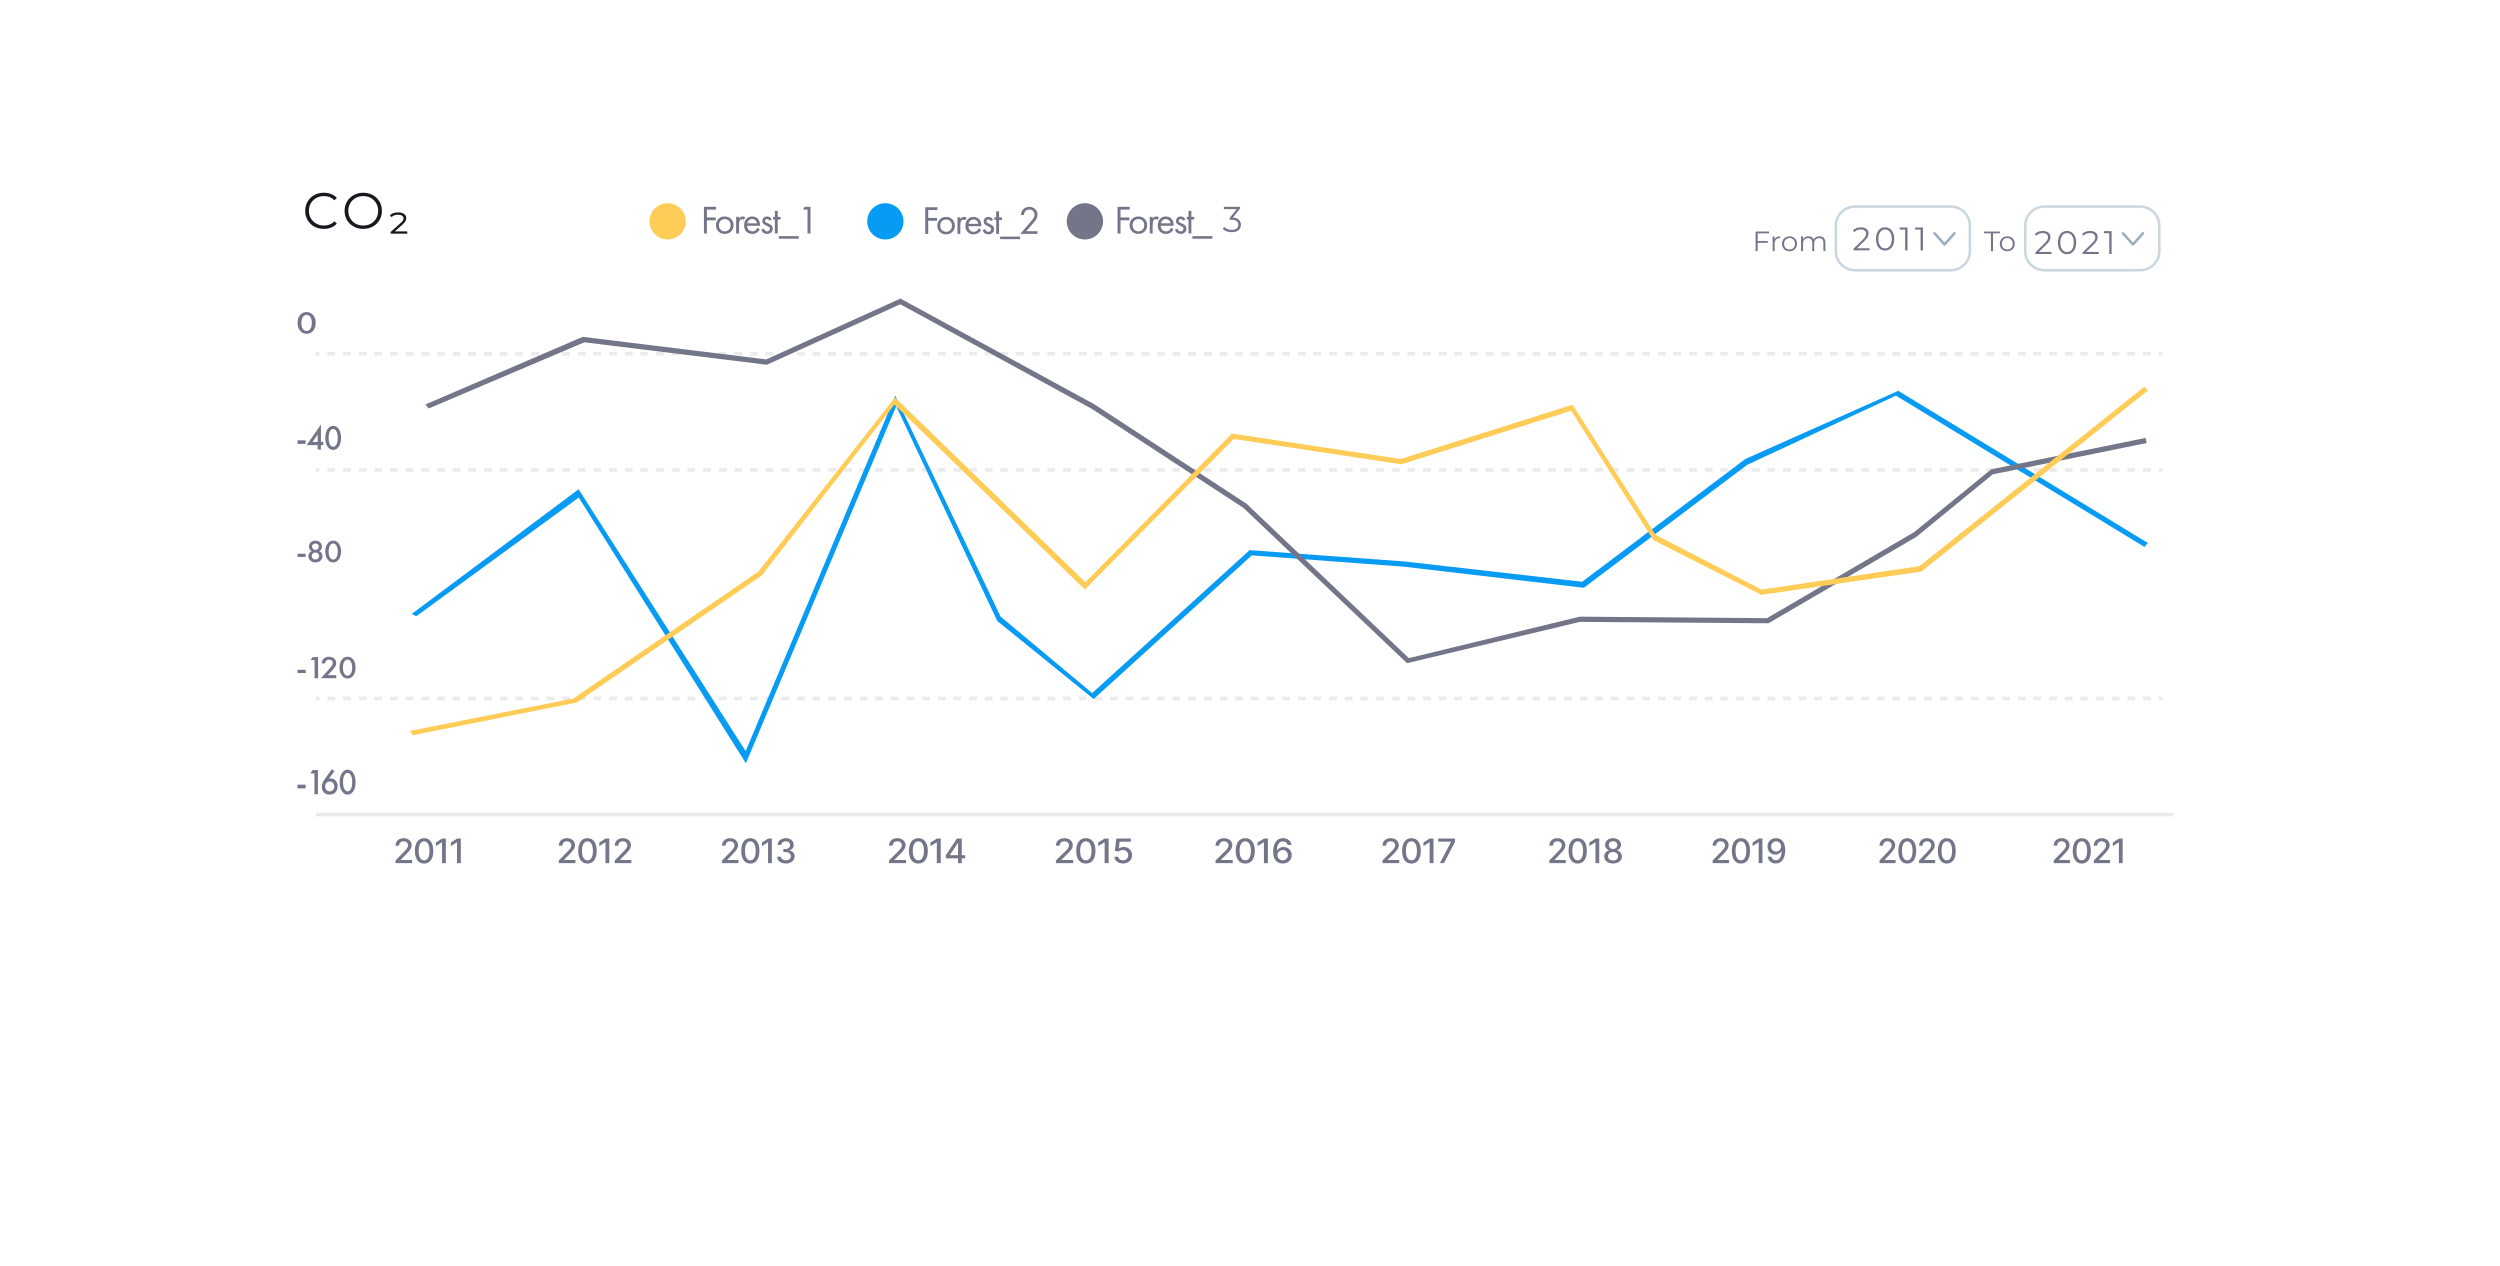 <?xml version="1.0" encoding="UTF-8"?> <svg xmlns="http://www.w3.org/2000/svg" width="689" height="349" viewBox="0 0 689 349" fill="none"> <g filter="url(#filter0_d)"> <path d="M50 27.197C50 23.222 53.224 20 57.2 20H631.799C635.776 20 639 23.222 639 27.197V261.803C639 265.778 635.776 269 631.799 269H57.2C53.224 269 50 265.778 50 261.803V27.197Z" fill="white"></path> </g> <path d="M258.344 57.121V57.891H255.814V60.058H258.256V60.828H255.814V64.458H255V57.121H258.344Z" fill="#737588"></path> <path d="M262.471 63.908C262.016 64.363 261.44 64.59 260.744 64.59C260.047 64.59 259.468 64.363 259.006 63.908C258.551 63.453 258.324 62.881 258.324 62.192C258.324 61.495 258.551 60.92 259.006 60.465C259.468 60.01 260.047 59.783 260.744 59.783C261.44 59.783 262.016 60.01 262.471 60.465C262.933 60.92 263.164 61.495 263.164 62.192C263.164 62.881 262.933 63.453 262.471 63.908ZM261.877 60.938C261.569 60.637 261.191 60.487 260.744 60.487C260.296 60.487 259.915 60.641 259.6 60.949C259.292 61.25 259.138 61.664 259.138 62.192C259.138 62.72 259.295 63.134 259.611 63.435C259.926 63.736 260.304 63.886 260.744 63.886C261.184 63.886 261.561 63.736 261.877 63.435C262.192 63.134 262.35 62.72 262.35 62.192C262.35 61.657 262.192 61.239 261.877 60.938Z" fill="#737588"></path> <path d="M263.878 64.458V59.893H264.67V60.388C264.927 59.985 265.272 59.783 265.704 59.783C265.924 59.783 266.159 59.845 266.408 59.97L266.034 60.685C265.888 60.582 265.734 60.531 265.572 60.531C265.294 60.531 265.081 60.626 264.934 60.817C264.758 61.052 264.67 61.462 264.67 62.049V64.458H263.878Z" fill="#737588"></path> <path d="M269.753 62.929L270.412 63.292C270.258 63.585 270.072 63.831 269.852 64.029C269.434 64.403 268.927 64.59 268.333 64.59C267.717 64.59 267.186 64.392 266.738 63.996C266.298 63.593 266.078 62.995 266.078 62.203C266.078 61.506 266.276 60.931 266.672 60.476C267.076 60.014 267.615 59.783 268.29 59.783C269.052 59.783 269.628 60.062 270.016 60.619C270.324 61.059 270.468 61.631 270.446 62.335H266.892C266.9 62.797 267.043 63.171 267.321 63.457C267.6 63.743 267.941 63.886 268.344 63.886C268.704 63.886 269.016 63.776 269.28 63.556C269.485 63.38 269.643 63.171 269.753 62.929ZM266.948 61.675H269.632C269.566 61.316 269.408 61.03 269.158 60.817C268.916 60.597 268.627 60.487 268.29 60.487C267.96 60.487 267.666 60.601 267.41 60.828C267.16 61.048 267.006 61.33 266.948 61.675Z" fill="#737588"></path> <path d="M273.69 60.608L273.041 60.949C272.917 60.641 272.704 60.487 272.403 60.487C272.249 60.487 272.117 60.531 272.007 60.619C271.905 60.707 271.853 60.835 271.853 61.004C271.853 61.158 271.901 61.275 271.996 61.356C272.099 61.429 272.297 61.528 272.59 61.653C273.17 61.895 273.551 62.13 273.734 62.357C273.896 62.555 273.976 62.801 273.976 63.094C273.976 63.556 273.826 63.923 273.525 64.194C273.232 64.458 272.858 64.59 272.403 64.59C272.315 64.59 272.22 64.579 272.117 64.557C272.015 64.542 271.872 64.506 271.688 64.447C271.512 64.381 271.344 64.26 271.182 64.084C271.021 63.908 270.896 63.688 270.808 63.424L271.49 63.138C271.674 63.637 271.982 63.886 272.414 63.886C272.656 63.886 272.84 63.813 272.964 63.666C273.096 63.519 273.162 63.351 273.162 63.16C273.162 63.057 273.144 62.969 273.107 62.896C273.078 62.815 273.023 62.746 272.942 62.687C272.869 62.628 272.796 62.581 272.722 62.544C272.656 62.507 272.557 62.46 272.425 62.401C271.839 62.144 271.468 61.921 271.314 61.73C271.175 61.554 271.105 61.33 271.105 61.059C271.105 60.663 271.226 60.351 271.468 60.124C271.718 59.897 272.04 59.783 272.436 59.783C273.016 59.783 273.434 60.058 273.69 60.608Z" fill="#737588"></path> <path d="M276.134 60.619H275.342V64.458H274.55V60.619H274.066V59.893H274.55V58.243H275.342V59.893H276.134V60.619Z" fill="#737588"></path> <path d="M275.632 65.91V65.206H281.132V65.91H275.632Z" fill="#737588"></path> <path d="M285.923 64.458H281.182L283.855 61.367C284.31 60.832 284.596 60.476 284.713 60.3C284.984 59.911 285.12 59.537 285.12 59.178C285.12 58.76 284.984 58.419 284.713 58.155C284.442 57.884 284.09 57.748 283.657 57.748C283.129 57.748 282.722 57.964 282.436 58.397C282.282 58.632 282.201 58.921 282.194 59.266H281.38C281.409 58.643 281.593 58.137 281.93 57.748C282.37 57.249 282.949 57 283.668 57C284.321 57 284.86 57.209 285.285 57.627C285.718 58.038 285.934 58.558 285.934 59.189C285.934 59.68 285.74 60.205 285.351 60.762C285.153 61.033 284.819 61.44 284.35 61.983L282.821 63.71H285.923V64.458Z" fill="#737588"></path> <path d="M311.344 57V57.77H308.814V59.937H311.256V60.707H308.814V64.337H308V57H311.344Z" fill="#737588"></path> <path d="M315.471 63.787C315.016 64.242 314.44 64.469 313.744 64.469C313.047 64.469 312.468 64.242 312.006 63.787C311.551 63.332 311.324 62.76 311.324 62.071C311.324 61.374 311.551 60.799 312.006 60.344C312.468 59.889 313.047 59.662 313.744 59.662C314.44 59.662 315.016 59.889 315.471 60.344C315.933 60.799 316.164 61.374 316.164 62.071C316.164 62.76 315.933 63.332 315.471 63.787ZM314.877 60.817C314.569 60.516 314.191 60.366 313.744 60.366C313.296 60.366 312.915 60.52 312.6 60.828C312.292 61.129 312.138 61.543 312.138 62.071C312.138 62.599 312.295 63.013 312.611 63.314C312.926 63.615 313.304 63.765 313.744 63.765C314.184 63.765 314.561 63.615 314.877 63.314C315.192 63.013 315.35 62.599 315.35 62.071C315.35 61.536 315.192 61.118 314.877 60.817Z" fill="#737588"></path> <path d="M316.878 64.337V59.772H317.67V60.267C317.927 59.864 318.272 59.662 318.704 59.662C318.924 59.662 319.159 59.724 319.408 59.849L319.034 60.564C318.888 60.461 318.734 60.41 318.572 60.41C318.294 60.41 318.081 60.505 317.934 60.696C317.758 60.931 317.67 61.341 317.67 61.928V64.337H316.878Z" fill="#737588"></path> <path d="M322.753 62.808L323.412 63.171C323.258 63.464 323.072 63.71 322.852 63.908C322.434 64.282 321.927 64.469 321.333 64.469C320.717 64.469 320.186 64.271 319.738 63.875C319.298 63.472 319.078 62.874 319.078 62.082C319.078 61.385 319.276 60.81 319.672 60.355C320.076 59.893 320.615 59.662 321.29 59.662C322.052 59.662 322.628 59.941 323.016 60.498C323.324 60.938 323.468 61.51 323.446 62.214H319.892C319.9 62.676 320.043 63.05 320.321 63.336C320.6 63.622 320.941 63.765 321.344 63.765C321.704 63.765 322.016 63.655 322.28 63.435C322.485 63.259 322.643 63.05 322.753 62.808ZM319.948 61.554H322.632C322.566 61.195 322.408 60.909 322.158 60.696C321.916 60.476 321.627 60.366 321.29 60.366C320.96 60.366 320.666 60.48 320.41 60.707C320.16 60.927 320.006 61.209 319.948 61.554Z" fill="#737588"></path> <path d="M326.69 60.487L326.041 60.828C325.917 60.52 325.704 60.366 325.403 60.366C325.249 60.366 325.117 60.41 325.007 60.498C324.905 60.586 324.853 60.714 324.853 60.883C324.853 61.037 324.901 61.154 324.996 61.235C325.099 61.308 325.297 61.407 325.59 61.532C326.17 61.774 326.551 62.009 326.734 62.236C326.896 62.434 326.976 62.68 326.976 62.973C326.976 63.435 326.826 63.802 326.525 64.073C326.232 64.337 325.858 64.469 325.403 64.469C325.315 64.469 325.22 64.458 325.117 64.436C325.015 64.421 324.872 64.385 324.688 64.326C324.512 64.26 324.344 64.139 324.182 63.963C324.021 63.787 323.896 63.567 323.808 63.303L324.49 63.017C324.674 63.516 324.982 63.765 325.414 63.765C325.656 63.765 325.84 63.692 325.964 63.545C326.096 63.398 326.162 63.23 326.162 63.039C326.162 62.936 326.144 62.848 326.107 62.775C326.078 62.694 326.023 62.625 325.942 62.566C325.869 62.507 325.796 62.46 325.722 62.423C325.656 62.386 325.557 62.339 325.425 62.28C324.839 62.023 324.468 61.8 324.314 61.609C324.175 61.433 324.105 61.209 324.105 60.938C324.105 60.542 324.226 60.23 324.468 60.003C324.718 59.776 325.04 59.662 325.436 59.662C326.016 59.662 326.434 59.937 326.69 60.487Z" fill="#737588"></path> <path d="M329.134 60.498H328.342V64.337H327.55V60.498H327.066V59.772H327.55V58.122H328.342V59.772H329.134V60.498Z" fill="#737588"></path> <path d="M328.632 65.789V65.085H334.132V65.789H328.632Z" fill="#737588"></path> <path d="M109.007 237.887H113.559V237.008H110.445V236.958L111.82 235.545C113.086 234.288 113.448 233.687 113.448 232.927C113.448 231.836 112.543 231 111.239 231C109.946 231 109 231.823 109 233.064H109.996C109.993 232.334 110.472 231.856 111.219 231.856C111.921 231.856 112.455 232.281 112.455 232.957C112.455 233.558 112.09 233.989 111.347 234.762L109.007 237.144V237.887Z" fill="#737588"></path> <path d="M116.881 238C118.479 238 119.414 236.719 119.414 234.493C119.414 232.284 118.465 231 116.881 231C115.294 231 114.348 232.281 114.345 234.493C114.345 236.716 115.281 237.997 116.881 238ZM116.881 237.114C115.946 237.114 115.382 236.192 115.382 234.493C115.385 232.801 115.949 231.869 116.881 231.869C117.81 231.869 118.378 232.801 118.378 234.493C118.378 236.192 117.814 237.114 116.881 237.114Z" fill="#737588"></path> <path d="M122.871 231.093H121.854L120.128 232.201V233.183L121.783 232.121H121.824V237.887H122.871V231.093Z" fill="#737588"></path> <path d="M127 231.093H125.983L124.258 232.201V233.183L125.913 232.121H125.953V237.887H127V231.093Z" fill="#737588"></path> <path d="M154.007 237.887H158.576V237.008H155.451V236.958L156.83 235.545C158.101 234.288 158.464 233.687 158.464 232.927C158.464 231.836 157.555 231 156.247 231C154.949 231 154 231.823 154 233.064H155C154.996 232.334 155.478 231.856 156.227 231.856C156.932 231.856 157.467 232.281 157.467 232.957C157.467 233.558 157.101 233.989 156.356 234.762L154.007 237.144V237.887Z" fill="#737588"></path> <path d="M161.91 238C163.513 238 164.452 236.719 164.452 234.493C164.452 232.284 163.499 231 161.91 231C160.317 231 159.368 232.281 159.364 234.493C159.364 236.716 160.303 237.997 161.91 238ZM161.91 237.114C160.971 237.114 160.405 236.192 160.405 234.493C160.408 232.801 160.974 231.869 161.91 231.869C162.842 231.869 163.411 232.801 163.411 234.493C163.411 236.192 162.845 237.114 161.91 237.114Z" fill="#737588"></path> <path d="M167.921 231.093H166.9L165.168 232.201V233.183L166.829 232.121H166.87V237.887H167.921V231.093Z" fill="#737588"></path> <path d="M169.431 237.887H174V237.008H170.875V236.958L172.254 235.545C173.525 234.288 173.888 233.687 173.888 232.927C173.888 231.836 172.98 231 171.672 231C170.373 231 169.424 231.823 169.424 233.064H170.424C170.421 232.334 170.902 231.856 171.651 231.856C172.356 231.856 172.892 232.281 172.892 232.957C172.892 233.558 172.526 233.989 171.78 234.762L169.431 237.144V237.887Z" fill="#737588"></path> <path d="M199.007 237.887H203.508V237.008H200.429V236.958L201.788 235.545C203.04 234.288 203.397 233.687 203.397 232.927C203.397 231.836 202.503 231 201.214 231C199.935 231 199 231.823 199 233.064H199.985C199.982 232.334 200.456 231.856 201.194 231.856C201.888 231.856 202.416 232.281 202.416 232.957C202.416 233.558 202.055 233.989 201.321 234.762L199.007 237.144V237.887Z" fill="#737588"></path> <path d="M206.792 238C208.372 238 209.296 236.719 209.296 234.493C209.296 232.284 208.358 231 206.792 231C205.223 231 204.288 232.281 204.285 234.493C204.285 236.716 205.209 237.997 206.792 238ZM206.792 237.114C205.867 237.114 205.31 236.192 205.31 234.493C205.313 232.801 205.871 231.869 206.792 231.869C207.71 231.869 208.271 232.801 208.271 234.493C208.271 236.192 207.714 237.114 206.792 237.114Z" fill="#737588"></path> <path d="M212.714 231.093H211.709L210.002 232.201V233.183L211.639 232.121H211.679V237.887H212.714V231.093Z" fill="#737588"></path> <path d="M216.583 237.98C217.978 237.98 219.003 237.151 219 236.023C219.003 235.164 218.479 234.546 217.571 234.407V234.354C218.285 234.172 218.75 233.614 218.746 232.851C218.75 231.853 217.925 231 216.609 231C215.354 231 214.345 231.753 214.312 232.858H215.31C215.334 232.234 215.925 231.856 216.596 231.856C217.294 231.856 217.751 232.277 217.748 232.904C217.751 233.561 217.22 233.992 216.462 233.992H215.885V234.828H216.462C217.411 234.828 217.958 235.306 217.958 235.99C217.958 236.65 217.381 237.098 216.576 237.098C215.835 237.098 215.257 236.719 215.217 236.116H214.168C214.212 237.224 215.2 237.98 216.583 237.98Z" fill="#737588"></path> <path d="M245.007 237.887H249.688V237.008H246.486V236.958L247.9 235.545C249.202 234.288 249.574 233.687 249.574 232.927C249.574 231.836 248.643 231 247.303 231C245.972 231 245 231.823 245 233.064H246.025C246.021 232.334 246.514 231.856 247.282 231.856C248.004 231.856 248.553 232.281 248.553 232.957C248.553 233.558 248.178 233.989 247.414 234.762L245.007 237.144V237.887Z" fill="#737588"></path> <path d="M253.105 238C254.747 238 255.709 236.719 255.709 234.493C255.709 232.284 254.733 231 253.105 231C251.472 231 250.5 232.281 250.497 234.493C250.497 236.716 251.459 237.997 253.105 238ZM253.105 237.114C252.143 237.114 251.563 236.192 251.563 234.493C251.566 232.801 252.146 231.869 253.105 231.869C254.06 231.869 254.643 232.801 254.643 234.493C254.643 236.192 254.063 237.114 253.105 237.114Z" fill="#737588"></path> <path d="M259.264 231.093H258.218L256.444 232.201V233.183L258.145 232.121H258.187V237.887H259.264V231.093Z" fill="#737588"></path> <path d="M260.662 236.56H264.034V237.887H265.059V236.56H266V235.691H265.059V231.093H263.736L260.662 235.731V236.56ZM264.041 235.691H261.787V235.638L263.986 232.314H264.041V235.691Z" fill="#737588"></path> <path d="M291.007 237.887H295.778V237.008H292.515V236.958L293.955 235.545C295.282 234.288 295.661 233.687 295.661 232.927C295.661 231.836 294.712 231 293.346 231C291.991 231 291 231.823 291 233.064H292.044C292.04 232.334 292.543 231.856 293.325 231.856C294.061 231.856 294.62 232.281 294.62 232.957C294.62 233.558 294.238 233.989 293.46 234.762L291.007 237.144V237.887Z" fill="#737588"></path> <path d="M299.259 238C300.933 238 301.913 236.719 301.913 234.493C301.913 232.284 300.919 231 299.259 231C297.596 231 296.605 232.281 296.601 234.493C296.601 236.716 297.582 237.997 299.259 238ZM299.259 237.114C298.279 237.114 297.688 236.192 297.688 234.493C297.691 232.801 298.282 231.869 299.259 231.869C300.232 231.869 300.827 232.801 300.827 234.493C300.827 236.192 300.236 237.114 299.259 237.114Z" fill="#737588"></path> <path d="M305.535 231.093H304.47L302.662 232.201V233.183L304.396 232.121H304.438V237.887H305.535V231.093Z" fill="#737588"></path> <path d="M309.505 237.98C310.963 237.98 312.004 237.015 312 235.691C312.004 234.377 311.027 233.422 309.707 233.422C309.169 233.422 308.67 233.614 308.387 233.873H308.344L308.574 231.972H311.65V231.093H307.665L307.258 234.517L308.259 234.656C308.532 234.427 309.02 234.271 309.459 234.271C310.319 234.278 310.942 234.882 310.942 235.711C310.942 236.527 310.337 237.118 309.505 237.118C308.804 237.118 308.249 236.7 308.192 236.116H307.13C307.173 237.197 308.174 237.98 309.505 237.98Z" fill="#737588"></path> <path d="M335.007 237.887H339.742V237.008H336.503V236.958L337.933 235.545C339.25 234.288 339.626 233.687 339.626 232.927C339.626 231.836 338.685 231 337.329 231C335.983 231 335 231.823 335 233.064H336.036C336.033 232.334 336.531 231.856 337.308 231.856C338.038 231.856 338.593 232.281 338.593 232.957C338.593 233.558 338.214 233.989 337.441 234.762L335.007 237.144V237.887Z" fill="#737588"></path> <path d="M343.197 238C344.858 238 345.831 236.719 345.831 234.493C345.831 232.284 344.844 231 343.197 231C341.546 231 340.563 232.281 340.559 234.493C340.559 236.716 341.532 237.997 343.197 238ZM343.197 237.114C342.224 237.114 341.637 236.192 341.637 234.493C341.641 232.801 342.227 231.869 343.197 231.869C344.163 231.869 344.753 232.801 344.753 234.493C344.753 236.192 344.166 237.114 343.197 237.114Z" fill="#737588"></path> <path d="M349.426 231.093H348.369L346.574 232.201V233.183L348.295 232.121H348.337V237.887H349.426V231.093Z" fill="#737588"></path> <path d="M353.503 237.98C355.006 237.993 356.004 236.972 356 235.668C356.004 234.367 355.002 233.435 353.756 233.435C352.997 233.435 352.34 233.78 351.971 234.354H351.919C351.922 232.811 352.54 231.896 353.594 231.896C354.286 231.896 354.721 232.294 354.869 232.858H355.94C355.775 231.783 354.88 231 353.594 231C351.922 231 350.879 232.357 350.879 234.719C350.875 237.22 352.224 237.97 353.503 237.98ZM353.499 237.118C352.663 237.118 352.052 236.454 352.052 235.691C352.056 234.931 352.695 234.268 353.524 234.268C354.346 234.268 354.95 234.895 354.946 235.681C354.95 236.484 354.321 237.118 353.499 237.118Z" fill="#737588"></path> <path d="M381.007 237.887H385.627V237.008H382.467V236.958L383.862 235.545C385.147 234.288 385.513 233.687 385.513 232.927C385.513 231.836 384.595 231 383.272 231C381.96 231 381 231.823 381 233.064H382.011C382.008 232.334 382.494 231.856 383.252 231.856C383.964 231.856 384.506 232.281 384.506 232.957C384.506 233.558 384.136 233.989 383.382 234.762L381.007 237.144V237.887Z" fill="#737588"></path> <path d="M388.998 238C390.619 238 391.568 236.719 391.568 234.493C391.568 232.284 390.605 231 388.998 231C387.387 231 386.427 232.281 386.424 234.493C386.424 236.716 387.373 237.997 388.998 238ZM388.998 237.114C388.049 237.114 387.476 236.192 387.476 234.493C387.48 232.801 388.052 231.869 388.998 231.869C389.94 231.869 390.516 232.801 390.516 234.493C390.516 236.192 389.944 237.114 388.998 237.114Z" fill="#737588"></path> <path d="M395.076 231.093H394.044L392.293 232.201V233.183L393.972 232.121H394.013V237.887H395.076V231.093Z" fill="#737588"></path> <path d="M396.839 237.887H397.946L401 232.002V231.093H396.36V231.972H399.903V232.022L396.839 237.887Z" fill="#737588"></path> <path d="M427.007 237.887H431.52V237.008H428.433V236.958L429.796 235.545C431.051 234.288 431.409 233.687 431.409 232.927C431.409 231.836 430.512 231 429.22 231C427.937 231 427 231.823 427 233.064H427.988C427.984 232.334 428.46 231.856 429.2 231.856C429.896 231.856 430.425 232.281 430.425 232.957C430.425 233.558 430.063 233.989 429.327 234.762L427.007 237.144V237.887Z" fill="#737588"></path> <path d="M434.813 238C436.397 238 437.324 236.719 437.324 234.493C437.324 232.284 436.383 231 434.813 231C433.24 231 432.302 232.281 432.299 234.493C432.299 236.716 433.226 237.997 434.813 238ZM434.813 237.114C433.886 237.114 433.327 236.192 433.327 234.493C433.33 232.801 433.889 231.869 434.813 231.869C435.734 231.869 436.296 232.801 436.296 234.493C436.296 236.192 435.737 237.114 434.813 237.114Z" fill="#737588"></path> <path d="M440.75 231.093H439.743L438.032 232.201V233.183L439.672 232.121H439.713V237.887H440.75V231.093Z" fill="#737588"></path> <path d="M444.559 237.98C445.986 237.98 446.993 237.177 447 236.076C446.993 235.22 446.387 234.5 445.621 234.364V234.324C446.287 234.165 446.739 233.545 446.746 232.811C446.739 231.773 445.815 231 444.559 231C443.29 231 442.366 231.773 442.373 232.811C442.366 233.541 442.818 234.165 443.498 234.324V234.364C442.718 234.5 442.112 235.22 442.119 236.076C442.112 237.177 443.12 237.98 444.559 237.98ZM444.559 237.141C443.702 237.141 443.16 236.69 443.167 236.009C443.16 235.303 443.749 234.799 444.559 234.799C445.356 234.799 445.945 235.303 445.952 236.009C445.945 236.69 445.406 237.141 444.559 237.141ZM444.559 233.979C443.866 233.979 443.374 233.545 443.381 232.898C443.374 232.261 443.85 231.839 444.559 231.839C445.256 231.839 445.731 232.261 445.738 232.898C445.731 233.545 445.242 233.979 444.559 233.979Z" fill="#737588"></path> <path d="M472.007 237.887H476.514V237.008H473.431V236.958L474.792 235.545C476.046 234.288 476.403 233.687 476.403 232.928C476.403 231.836 475.507 231 474.217 231C472.936 231 472 231.823 472 233.064H472.986C472.983 232.334 473.458 231.856 474.197 231.856C474.892 231.856 475.42 232.281 475.42 232.957C475.42 233.558 475.059 233.989 474.324 234.762L472.007 237.144V237.887Z" fill="#737588"></path> <path d="M479.803 238C481.384 238 482.31 236.719 482.31 234.493C482.31 232.284 481.371 231 479.803 231C478.231 231 477.295 232.281 477.292 234.493C477.292 236.716 478.218 237.997 479.803 238ZM479.803 237.114C478.876 237.114 478.318 236.192 478.318 234.493C478.321 232.802 478.88 231.869 479.803 231.869C480.722 231.869 481.284 232.802 481.284 234.493C481.284 236.192 480.725 237.114 479.803 237.114Z" fill="#737588"></path> <path d="M485.732 231.093H484.726L483.017 232.201V233.183L484.655 232.121H484.696V237.887H485.732V231.093Z" fill="#737588"></path> <path d="M489.499 231C488.061 230.987 487.122 232.012 487.122 233.299C487.125 234.596 488.071 235.532 489.258 235.532C489.984 235.532 490.606 235.18 490.957 234.61H491.01C491.007 236.172 490.415 237.084 489.412 237.084C488.757 237.084 488.336 236.686 488.202 236.106H487.182C487.333 237.204 488.188 237.98 489.412 237.98C491.004 237.98 492 236.623 492 234.245C491.997 231.763 490.719 231.01 489.499 231ZM489.502 231.863C490.295 231.863 490.88 232.529 490.88 233.276C490.883 234.032 490.265 234.696 489.482 234.696C488.697 234.696 488.128 234.072 488.125 233.286C488.125 232.496 488.717 231.863 489.502 231.863Z" fill="#737588"></path> <path d="M518.007 237.887H522.422V237.008H519.402V236.958L520.735 235.545C521.963 234.288 522.313 233.687 522.313 232.927C522.313 231.836 521.436 231 520.171 231C518.917 231 518 231.823 518 233.064H518.966C518.963 232.334 519.428 231.856 520.152 231.856C520.833 231.856 521.351 232.281 521.351 232.957C521.351 233.558 520.997 233.989 520.276 234.762L518.007 237.144V237.887Z" fill="#737588"></path> <path d="M525.643 238C527.192 238 528.1 236.719 528.1 234.493C528.1 232.284 527.179 231 525.643 231C524.104 231 523.187 232.281 523.184 234.493C523.184 236.716 524.091 237.997 525.643 238ZM525.643 237.114C524.736 237.114 524.189 236.192 524.189 234.493C524.192 232.801 524.739 231.869 525.643 231.869C526.544 231.869 527.094 232.801 527.094 234.493C527.094 236.192 526.547 237.114 525.643 237.114Z" fill="#737588"></path> <path d="M528.907 237.887H533.322V237.008H530.302V236.958L531.635 235.545C532.863 234.288 533.214 233.687 533.214 232.927C533.214 231.836 532.336 231 531.072 231C529.817 231 528.9 231.823 528.9 233.064H529.866C529.863 232.334 530.328 231.856 531.052 231.856C531.733 231.856 532.251 232.281 532.251 232.957C532.251 233.558 531.897 233.989 531.177 234.762L528.907 237.144V237.887Z" fill="#737588"></path> <path d="M536.544 238C538.093 238 539 236.719 539 234.493C539 232.284 538.08 231 536.544 231C535.004 231 534.087 232.281 534.084 234.493C534.084 236.716 534.991 237.997 536.544 238ZM536.544 237.114C535.636 237.114 535.089 236.192 535.089 234.493C535.093 232.801 535.64 231.869 536.544 231.869C537.444 231.869 537.995 232.801 537.995 234.493C537.995 236.192 537.448 237.114 536.544 237.114Z" fill="#737588"></path> <path d="M566.007 237.887H570.48V237.008H567.42V236.958L568.771 235.545C570.015 234.288 570.37 233.687 570.37 232.927C570.37 231.836 569.481 231 568.2 231C566.929 231 566 231.823 566 233.064H566.979C566.976 232.334 567.447 231.856 568.18 231.856C568.87 231.856 569.395 232.281 569.395 232.957C569.395 233.558 569.036 233.989 568.306 234.762L566.007 237.144V237.887Z" fill="#737588"></path> <path d="M573.744 238C575.313 238 576.233 236.719 576.233 234.493C576.233 232.284 575.3 231 573.744 231C572.184 231 571.255 232.281 571.252 234.493C571.252 236.716 572.171 237.997 573.744 238ZM573.744 237.114C572.825 237.114 572.271 236.192 572.271 234.493C572.274 232.801 572.828 231.869 573.744 231.869C574.656 231.869 575.214 232.801 575.214 234.493C575.214 236.192 574.66 237.114 573.744 237.114Z" fill="#737588"></path> <path d="M577.05 237.887H581.523V237.008H578.464V236.958L579.815 235.545C581.059 234.288 581.414 233.687 581.414 232.927C581.414 231.836 580.525 231 579.244 231C577.973 231 577.044 231.823 577.044 233.064H578.023C578.019 232.334 578.491 231.856 579.224 231.856C579.914 231.856 580.438 232.281 580.438 232.957C580.438 233.558 580.08 233.989 579.35 234.762L577.05 237.144V237.887Z" fill="#737588"></path> <path d="M585 231.093H584.001L582.306 232.201V233.183L583.932 232.121H583.971V237.887H585V231.093Z" fill="#737588"></path> <path fill-rule="evenodd" clip-rule="evenodd" d="M599 225H87V224H599V225Z" fill="#EBEBEB"></path> <path fill-rule="evenodd" clip-rule="evenodd" d="M88.078 193H87V192H88.078V193ZM92.392 193H90.235V192H92.392V193ZM96.706 193H94.549V192H96.706V193ZM101.019 193H98.862V192H101.019V193ZM105.333 193H103.176V192H105.333V193ZM109.646 193H107.489V192H109.646V193ZM113.96 193H111.803V192H113.96V193ZM118.273 193H116.117V192H118.273V193ZM122.587 193H120.43V192H122.587V193ZM126.9 193H124.744V192H126.9V193ZM131.214 193H129.057V192H131.214V193ZM135.528 193H133.371V192H135.528V193ZM139.841 193H137.684V192H139.841V193ZM144.155 193H141.998V192H144.155V193ZM148.468 193H146.311V192H148.468V193ZM152.782 193H150.625V192H152.782V193ZM157.095 193H154.939V192H157.095V193ZM161.409 193H159.252V192H161.409V193ZM165.722 193H163.566V192H165.722V193ZM170.036 193H167.879V192H170.036V193ZM174.35 193H172.193V192H174.35V193ZM178.663 193H176.506V192H178.663V193ZM182.977 193H180.82V192H182.977V193ZM187.29 193H185.134V192H187.29V193ZM191.604 193H189.447V192H191.604V193ZM195.917 193H193.761V192H195.917V193ZM200.231 193H198.074V192H200.231V193ZM204.544 193H202.388V192H204.544V193ZM208.858 193H206.701V192H208.858V193ZM213.172 193H211.015V192H213.172V193ZM217.485 193H215.328V192H217.485V193ZM221.799 193H219.642V192H221.799V193ZM226.112 193H223.955V192H226.112V193ZM230.426 193H228.269V192H230.426V193ZM234.739 193H232.583V192H234.739V193ZM239.053 193H236.896V192H239.053V193ZM243.366 193H241.21V192H243.366V193ZM247.68 193H245.523V192H247.68V193ZM251.994 193H249.837V192H251.994V193ZM256.307 193H254.15V192H256.307V193ZM260.621 193H258.464V192H260.621V193ZM264.934 193H262.777V192H264.934V193ZM269.248 193H267.091V192H269.248V193ZM273.561 193H271.405V192H273.561V193ZM277.875 193H275.718V192H277.875V193ZM282.188 193H280.032V192H282.188V193ZM286.502 193H284.345V192H286.502V193ZM290.816 193H288.659V192H290.816V193ZM295.129 193H292.972V192H295.129V193ZM299.443 193H297.286V192H299.443V193ZM303.756 193H301.599V192H303.756V193ZM308.07 193H305.913V192H308.07V193ZM312.383 193H310.227V192H312.383V193ZM316.697 193H314.54V192H316.697V193ZM321.01 193H318.854V192H321.01V193ZM325.324 193H323.167V192H325.324V193ZM329.638 193H327.481V192H329.638V193ZM333.951 193H331.794V192H333.951V193ZM338.265 193H336.108V192H338.265V193ZM342.578 193H340.421V192H342.578V193ZM346.892 193H344.735V192H346.892V193ZM351.205 193H349.048V192H351.205V193ZM355.519 193H353.362V192H355.519V193ZM359.832 193H357.676V192H359.832V193ZM364.146 193H361.989V192H364.146V193ZM368.459 193H366.303V192H368.459V193ZM372.773 193H370.616V192H372.773V193ZM377.087 193H374.93V192H377.087V193ZM381.4 193H379.243V192H381.4V193ZM385.714 193H383.557V192H385.714V193ZM390.027 193H387.87V192H390.027V193ZM394.341 193H392.184V192H394.341V193ZM398.654 193H396.498V192H398.654V193ZM402.968 193H400.811V192H402.968V193ZM407.281 193H405.125V192H407.281V193ZM411.595 193H409.438V192H411.595V193ZM415.909 193H413.752V192H415.909V193ZM420.222 193H418.065V192H420.222V193ZM424.536 193H422.379V192H424.536V193ZM428.849 193H426.692V192H428.849V193ZM433.163 193H431.006V192H433.163V193ZM437.476 193H435.32V192H437.476V193ZM441.79 193H439.633V192H441.79V193ZM446.103 193H443.947V192H446.103V193ZM450.417 193H448.26V192H450.417V193ZM454.731 193H452.574V192H454.731V193ZM459.044 193H456.887V192H459.044V193ZM463.358 193H461.201V192H463.358V193ZM467.671 193H465.514V192H467.671V193ZM471.985 193H469.828V192H471.985V193ZM476.298 193H474.142V192H476.298V193ZM480.612 193H478.455V192H480.612V193ZM484.926 193H482.769V192H484.926V193ZM489.239 193H487.082V192H489.239V193ZM493.553 193H491.396V192H493.553V193ZM497.866 193H495.71V192H497.866V193ZM502.18 193H500.023V192H502.18V193ZM506.494 193H504.337V192H506.494V193ZM510.807 193H508.65V192H510.807V193ZM515.121 193H512.964V192H515.121V193ZM519.434 193H517.278V192H519.434V193ZM523.748 193H521.591V192H523.748V193ZM528.062 193H525.905V192H528.062V193ZM532.375 193H530.218V192H532.375V193ZM536.689 193H534.532V192H536.689V193ZM541.002 193H538.846V192H541.002V193ZM545.316 193H543.159V192H545.316V193ZM549.63 193H547.473V192H549.63V193ZM553.943 193H551.786V192H553.943V193ZM558.257 193H556.1V192H558.257V193ZM562.57 193H560.414V192H562.57V193ZM566.884 193H564.727V192H566.884V193ZM571.198 193H569.041V192H571.198V193ZM575.511 193H573.354V192H575.511V193ZM579.825 193H577.668V192H579.825V193ZM584.138 193H581.982V192H584.138V193ZM588.452 193H586.295V192H588.452V193ZM592.766 193H590.609V192H592.766V193ZM596 193H594.922V192H596V193Z" fill="#EBEBEB"></path> <path fill-rule="evenodd" clip-rule="evenodd" d="M88.078 130H87V129H88.078V130ZM92.392 130H90.235V129H92.392V130ZM96.706 130H94.549V129H96.706V130ZM101.019 130H98.862V129H101.019V130ZM105.333 130H103.176V129H105.333V130ZM109.646 130H107.489V129H109.646V130ZM113.96 130H111.803V129H113.96V130ZM118.273 130H116.117V129H118.273V130ZM122.587 130H120.43V129H122.587V130ZM126.9 130H124.744V129H126.9V130ZM131.214 130H129.057V129H131.214V130ZM135.528 130H133.371V129H135.528V130ZM139.841 130H137.684V129H139.841V130ZM144.155 130H141.998V129H144.155V130ZM148.468 130H146.311V129H148.468V130ZM152.782 130H150.625V129H152.782V130ZM157.095 130H154.939V129H157.095V130ZM161.409 130H159.252V129H161.409V130ZM165.722 130H163.566V129H165.722V130ZM170.036 130H167.879V129H170.036V130ZM174.35 130H172.193V129H174.35V130ZM178.663 130H176.506V129H178.663V130ZM182.977 130H180.82V129H182.977V130ZM187.29 130H185.134V129H187.29V130ZM191.604 130H189.447V129H191.604V130ZM195.917 130H193.761V129H195.917V130ZM200.231 130H198.074V129H200.231V130ZM204.544 130H202.388V129H204.544V130ZM208.858 130H206.701V129H208.858V130ZM213.172 130H211.015V129H213.172V130ZM217.485 130H215.328V129H217.485V130ZM221.799 130H219.642V129H221.799V130ZM226.112 130H223.955V129H226.112V130ZM230.426 130H228.269V129H230.426V130ZM234.739 130H232.583V129H234.739V130ZM239.053 130H236.896V129H239.053V130ZM243.366 130H241.21V129H243.366V130ZM247.68 130H245.523V129H247.68V130ZM251.994 130H249.837V129H251.994V130ZM256.307 130H254.15V129H256.307V130ZM260.621 130H258.464V129H260.621V130ZM264.934 130H262.777V129H264.934V130ZM269.248 130H267.091V129H269.248V130ZM273.561 130H271.405V129H273.561V130ZM277.875 130H275.718V129H277.875V130ZM282.188 130H280.032V129H282.188V130ZM286.502 130H284.345V129H286.502V130ZM290.816 130H288.659V129H290.816V130ZM295.129 130H292.972V129H295.129V130ZM299.443 130H297.286V129H299.443V130ZM303.756 130H301.599V129H303.756V130ZM308.07 130H305.913V129H308.07V130ZM312.383 130H310.227V129H312.383V130ZM316.697 130H314.54V129H316.697V130ZM321.01 130H318.854V129H321.01V130ZM325.324 130H323.167V129H325.324V130ZM329.638 130H327.481V129H329.638V130ZM333.951 130H331.794V129H333.951V130ZM338.265 130H336.108V129H338.265V130ZM342.578 130H340.421V129H342.578V130ZM346.892 130H344.735V129H346.892V130ZM351.205 130H349.048V129H351.205V130ZM355.519 130H353.362V129H355.519V130ZM359.832 130H357.676V129H359.832V130ZM364.146 130H361.989V129H364.146V130ZM368.459 130H366.303V129H368.459V130ZM372.773 130H370.616V129H372.773V130ZM377.087 130H374.93V129H377.087V130ZM381.4 130H379.243V129H381.4V130ZM385.714 130H383.557V129H385.714V130ZM390.027 130H387.87V129H390.027V130ZM394.341 130H392.184V129H394.341V130ZM398.654 130H396.498V129H398.654V130ZM402.968 130H400.811V129H402.968V130ZM407.281 130H405.125V129H407.281V130ZM411.595 130H409.438V129H411.595V130ZM415.909 130H413.752V129H415.909V130ZM420.222 130H418.065V129H420.222V130ZM424.536 130H422.379V129H424.536V130ZM428.849 130H426.692V129H428.849V130ZM433.163 130H431.006V129H433.163V130ZM437.476 130H435.32V129H437.476V130ZM441.79 130H439.633V129H441.79V130ZM446.103 130H443.947V129H446.103V130ZM450.417 130H448.26V129H450.417V130ZM454.731 130H452.574V129H454.731V130ZM459.044 130H456.887V129H459.044V130ZM463.358 130H461.201V129H463.358V130ZM467.671 130H465.514V129H467.671V130ZM471.985 130H469.828V129H471.985V130ZM476.298 130H474.142V129H476.298V130ZM480.612 130H478.455V129H480.612V130ZM484.926 130H482.769V129H484.926V130ZM489.239 130H487.082V129H489.239V130ZM493.553 130H491.396V129H493.553V130ZM497.866 130H495.71V129H497.866V130ZM502.18 130H500.023V129H502.18V130ZM506.494 130H504.337V129H506.494V130ZM510.807 130H508.65V129H510.807V130ZM515.121 130H512.964V129H515.121V130ZM519.434 130H517.278V129H519.434V130ZM523.748 130H521.591V129H523.748V130ZM528.062 130H525.905V129H528.062V130ZM532.375 130H530.218V129H532.375V130ZM536.689 130H534.532V129H536.689V130ZM541.002 130H538.846V129H541.002V130ZM545.316 130H543.159V129H545.316V130ZM549.63 130H547.473V129H549.63V130ZM553.943 130H551.786V129H553.943V130ZM558.257 130H556.1V129H558.257V130ZM562.57 130H560.414V129H562.57V130ZM566.884 130H564.727V129H566.884V130ZM571.198 130H569.041V129H571.198V130ZM575.511 130H573.354V129H575.511V130ZM579.825 130H577.668V129H579.825V130ZM584.138 130H581.982V129H584.138V130ZM588.452 130H586.295V129H588.452V130ZM592.766 130H590.609V129H592.766V130ZM596 130H594.922V129H596V130Z" fill="#EBEBEB"></path> <path fill-rule="evenodd" clip-rule="evenodd" d="M88.078 98H87V97H88.078V98ZM92.392 98H90.235V97H92.392V98ZM96.706 98H94.549V97H96.706V98ZM101.019 98H98.862V97H101.019V98ZM105.333 98H103.176V97H105.333V98ZM109.646 98H107.489V97H109.646V98ZM113.96 98H111.803V97H113.96V98ZM118.273 98H116.117V97H118.273V98ZM122.587 98H120.43V97H122.587V98ZM126.9 98H124.744V97H126.9V98ZM131.214 98H129.057V97H131.214V98ZM135.528 98H133.371V97H135.528V98ZM139.841 98H137.684V97H139.841V98ZM144.155 98H141.998V97H144.155V98ZM148.468 98H146.311V97H148.468V98ZM152.782 98H150.625V97H152.782V98ZM157.095 98H154.939V97H157.095V98ZM161.409 98H159.252V97H161.409V98ZM165.722 98H163.566V97H165.722V98ZM170.036 98H167.879V97H170.036V98ZM174.35 98H172.193V97H174.35V98ZM178.663 98H176.506V97H178.663V98ZM182.977 98H180.82V97H182.977V98ZM187.29 98H185.134V97H187.29V98ZM191.604 98H189.447V97H191.604V98ZM195.917 98H193.761V97H195.917V98ZM200.231 98H198.074V97H200.231V98ZM204.544 98H202.388V97H204.544V98ZM208.858 98H206.701V97H208.858V98ZM213.172 98H211.015V97H213.172V98ZM217.485 98H215.328V97H217.485V98ZM221.799 98H219.642V97H221.799V98ZM226.112 98H223.955V97H226.112V98ZM230.426 98H228.269V97H230.426V98ZM234.739 98H232.583V97H234.739V98ZM239.053 98H236.896V97H239.053V98ZM243.366 98H241.21V97H243.366V98ZM247.68 98H245.523V97H247.68V98ZM251.994 98H249.837V97H251.994V98ZM256.307 98H254.15V97H256.307V98ZM260.621 98H258.464V97H260.621V98ZM264.934 98H262.777V97H264.934V98ZM269.248 98H267.091V97H269.248V98ZM273.561 98H271.405V97H273.561V98ZM277.875 98H275.718V97H277.875V98ZM282.188 98H280.032V97H282.188V98ZM286.502 98H284.345V97H286.502V98ZM290.816 98H288.659V97H290.816V98ZM295.129 98H292.972V97H295.129V98ZM299.443 98H297.286V97H299.443V98ZM303.756 98H301.599V97H303.756V98ZM308.07 98H305.913V97H308.07V98ZM312.383 98H310.227V97H312.383V98ZM316.697 98H314.54V97H316.697V98ZM321.01 98H318.854V97H321.01V98ZM325.324 98H323.167V97H325.324V98ZM329.638 98H327.481V97H329.638V98ZM333.951 98H331.794V97H333.951V98ZM338.265 98H336.108V97H338.265V98ZM342.578 98H340.421V97H342.578V98ZM346.892 98H344.735V97H346.892V98ZM351.205 98H349.048V97H351.205V98ZM355.519 98H353.362V97H355.519V98ZM359.832 98H357.676V97H359.832V98ZM364.146 98H361.989V97H364.146V98ZM368.459 98H366.303V97H368.459V98ZM372.773 98H370.616V97H372.773V98ZM377.087 98H374.93V97H377.087V98ZM381.4 98H379.243V97H381.4V98ZM385.714 98H383.557V97H385.714V98ZM390.027 98H387.87V97H390.027V98ZM394.341 98H392.184V97H394.341V98ZM398.654 98H396.498V97H398.654V98ZM402.968 98H400.811V97H402.968V98ZM407.281 98H405.125V97H407.281V98ZM411.595 98H409.438V97H411.595V98ZM415.909 98H413.752V97H415.909V98ZM420.222 98H418.065V97H420.222V98ZM424.536 98H422.379V97H424.536V98ZM428.849 98H426.692V97H428.849V98ZM433.163 98H431.006V97H433.163V98ZM437.476 98H435.32V97H437.476V98ZM441.79 98H439.633V97H441.79V98ZM446.103 98H443.947V97H446.103V98ZM450.417 98H448.26V97H450.417V98ZM454.731 98H452.574V97H454.731V98ZM459.044 98H456.887V97H459.044V98ZM463.358 98H461.201V97H463.358V98ZM467.671 98H465.514V97H467.671V98ZM471.985 98H469.828V97H471.985V98ZM476.298 98H474.142V97H476.298V98ZM480.612 98H478.455V97H480.612V98ZM484.926 98H482.769V97H484.926V98ZM489.239 98H487.082V97H489.239V98ZM493.553 98H491.396V97H493.553V98ZM497.866 98H495.71V97H497.866V98ZM502.18 98H500.023V97H502.18V98ZM506.494 98H504.337V97H506.494V98ZM510.807 98H508.65V97H510.807V98ZM515.121 98H512.964V97H515.121V98ZM519.434 98H517.278V97H519.434V98ZM523.748 98H521.591V97H523.748V98ZM528.062 98H525.905V97H528.062V98ZM532.375 98H530.218V97H532.375V98ZM536.689 98H534.532V97H536.689V98ZM541.002 98H538.846V97H541.002V98ZM545.316 98H543.159V97H545.316V98ZM549.63 98H547.473V97H549.63V98ZM553.943 98H551.786V97H553.943V98ZM558.257 98H556.1V97H558.257V98ZM562.57 98H560.414V97H562.57V98ZM566.884 98H564.727V97H566.884V98ZM571.198 98H569.041V97H571.198V98ZM575.511 98H573.354V97H575.511V98ZM579.825 98H577.668V97H579.825V98ZM584.138 98H581.982V97H584.138V98ZM588.452 98H586.295V97H588.452V98ZM592.766 98H590.609V97H592.766V98ZM596 98H594.922V97H596V98Z" fill="#EBEBEB"></path> <path fill-rule="evenodd" clip-rule="evenodd" d="M481 126.5L523.169 107.711L591.947 149.645L591.007 150.737L522.5 109.036L481.529 128.098L436.5 162L386.766 156.169L345 153.059L301.403 192.663L274.85 171.149L247 111.971L205.571 210.37L159.5 137.128L114.735 169.832L113.434 169.216L159.466 134.834L205.5 207L246.734 109.036L275.77 169.944L301 191L344.386 151.617L387 154.73L436.033 160.329L481 126.5Z" fill="#079BF4"></path> <path fill-rule="evenodd" clip-rule="evenodd" d="M248.168 82.282L301.581 111.405L343.52 138.807L388.28 181.372L435.386 169.951L486.983 170.367L527.513 146.666L548.771 129.341L591.333 120.684L591.62 122.095L549.217 130.72L528.149 147.959L487.394 171.78L435.384 171.396L387.764 182.775L342.685 139.98L342.678 139.975L300.852 112.654L248.118 83.853L211.343 100.527L161.03 94.339L118.146 112.583L117.224 111.476L160.59 92.831L211.156 99.051L248.168 82.282Z" fill="#737588"></path> <path fill-rule="evenodd" clip-rule="evenodd" d="M433.39 111.526L456.295 147.42L485.5 162.5L529 156.021L590.963 106.578L591.991 107.587L529.556 157.511L485.421 163.939L455.659 148.843L433 113.207L386.207 127.96L340.01 120.982L299 162.5L246.5 111.526L209.952 158.592L158.901 193.627L113.778 202.625L112.951 201.446L158 192.5L209 157.511L246.642 109.511L299.112 160.452L339.5 119.5L386 126.5L433.39 111.526Z" fill="#FFCC57"></path> <path d="M82 217.272V216.254H84.234V217.272H82Z" fill="#737588"></path> <path d="M86.667 218.89V213.168H85.587L86.109 212.23H87.617V218.89H86.667Z" fill="#737588"></path> <path d="M91.466 212L92.155 212.549L90.675 214.556C90.799 214.53 90.93 214.516 91.066 214.516C91.65 214.516 92.127 214.723 92.5 215.136C92.866 215.548 93.049 216.068 93.049 216.693C93.049 217.379 92.844 217.938 92.434 218.371C92.037 218.79 91.504 219 90.834 219C90.157 219 89.623 218.784 89.232 218.351C88.873 217.945 88.692 217.442 88.692 216.843C88.692 216.404 88.792 215.978 88.99 215.565C89.034 215.472 89.077 215.385 89.121 215.305C89.17 215.219 89.223 215.129 89.279 215.036C89.341 214.942 89.388 214.876 89.419 214.836C89.45 214.789 89.505 214.709 89.586 214.596C89.673 214.476 89.726 214.403 89.744 214.377L91.466 212ZM91.755 215.755C91.525 215.508 91.234 215.385 90.88 215.385C90.526 215.385 90.228 215.508 89.986 215.755C89.744 216.001 89.623 216.33 89.623 216.743C89.623 217.156 89.744 217.485 89.986 217.732C90.228 217.978 90.526 218.101 90.88 218.101C91.234 218.101 91.525 217.978 91.755 217.732C91.997 217.472 92.118 217.143 92.118 216.743C92.118 216.344 91.997 216.014 91.755 215.755Z" fill="#737588"></path> <path d="M97.209 218.281C96.818 218.76 96.349 219 95.803 219C95.257 219 94.789 218.76 94.398 218.281C93.87 217.635 93.606 216.73 93.606 215.565C93.606 214.393 93.87 213.485 94.398 212.839C94.789 212.359 95.257 212.12 95.803 212.12C96.349 212.12 96.818 212.359 97.209 212.839C97.736 213.485 98 214.393 98 215.565C98 216.73 97.736 217.635 97.209 218.281ZM96.641 213.568C96.418 213.202 96.138 213.019 95.803 213.019C95.468 213.019 95.189 213.202 94.966 213.568C94.68 214.02 94.537 214.683 94.537 215.555C94.537 216.42 94.68 217.086 94.966 217.552C95.189 217.918 95.468 218.101 95.803 218.101C96.138 218.101 96.418 217.918 96.641 217.552C96.926 217.086 97.069 216.42 97.069 215.555C97.069 214.683 96.926 214.02 96.641 213.568Z" fill="#737588"></path> <path d="M82 185.493V184.605H84.251V185.493H82Z" fill="#737588"></path> <path d="M86.702 186.904V181.914H85.614L86.139 181.096H87.658V186.904H86.702Z" fill="#737588"></path> <path d="M92.674 186.086V186.904H88.473L90.639 184.466C90.965 184.1 91.215 183.798 91.39 183.56C91.609 183.258 91.718 182.98 91.718 182.724C91.718 182.463 91.627 182.242 91.446 182.062C91.265 181.877 91.008 181.784 90.677 181.784C90.346 181.784 90.083 181.885 89.889 182.089C89.695 182.292 89.589 182.541 89.57 182.837H88.651C88.676 182.327 88.852 181.903 89.177 181.566C89.539 181.189 90.027 181 90.639 181C91.271 181 91.765 181.171 92.121 181.514C92.478 181.856 92.656 182.269 92.656 182.75C92.656 183.151 92.506 183.557 92.206 183.97C92.043 184.196 91.746 184.544 91.315 185.015L90.339 186.086H92.674Z" fill="#737588"></path> <path d="M97.203 186.373C96.809 186.791 96.337 187 95.787 187C95.237 187 94.765 186.791 94.371 186.373C93.839 185.81 93.574 185.02 93.574 184.004C93.574 182.983 93.839 182.19 94.371 181.627C94.765 181.209 95.237 181 95.787 181C96.337 181 96.809 181.209 97.203 181.627C97.734 182.19 98 182.983 98 184.004C98 185.02 97.734 185.81 97.203 186.373ZM96.631 182.263C96.406 181.943 96.124 181.784 95.787 181.784C95.449 181.784 95.168 181.943 94.943 182.263C94.655 182.657 94.511 183.235 94.511 183.996C94.511 184.75 94.655 185.331 94.943 185.737C95.168 186.057 95.449 186.216 95.787 186.216C96.124 186.216 96.406 186.057 96.631 185.737C96.918 185.331 97.062 184.75 97.062 183.996C97.062 183.235 96.918 182.657 96.631 182.263Z" fill="#737588"></path> <path d="M82 153.493V152.605H84.213V153.493H82Z" fill="#737588"></path> <path d="M87.666 152.536C87.475 152.356 87.232 152.266 86.937 152.266C86.642 152.266 86.399 152.356 86.209 152.536C86.018 152.716 85.923 152.951 85.923 153.241C85.923 153.502 86.015 153.729 86.199 153.92C86.384 154.118 86.63 154.216 86.937 154.216C87.245 154.216 87.49 154.118 87.675 153.92C87.859 153.729 87.951 153.502 87.951 153.241C87.951 152.951 87.856 152.716 87.666 152.536ZM87.61 150.019C87.432 149.862 87.208 149.784 86.937 149.784C86.667 149.784 86.442 149.862 86.264 150.019C86.092 150.181 86.006 150.396 86.006 150.663C86.006 150.913 86.089 151.116 86.255 151.273C86.427 151.447 86.654 151.534 86.937 151.534C87.22 151.534 87.447 151.447 87.62 151.273C87.785 151.116 87.868 150.913 87.868 150.663C87.868 150.396 87.782 150.181 87.61 150.019ZM87.951 151.882C88.228 151.993 88.443 152.149 88.597 152.353C88.781 152.585 88.874 152.875 88.874 153.224C88.874 153.729 88.711 154.141 88.385 154.46C88.028 154.82 87.546 155 86.937 155C86.329 155 85.846 154.82 85.489 154.46C85.163 154.141 85.001 153.729 85.001 153.224C85.001 152.875 85.093 152.585 85.277 152.353C85.431 152.149 85.646 151.993 85.923 151.882C85.701 151.795 85.52 151.65 85.379 151.447C85.231 151.226 85.157 150.962 85.157 150.655C85.157 150.161 85.329 149.758 85.674 149.444C86.006 149.148 86.427 149 86.937 149C87.447 149 87.868 149.148 88.201 149.444C88.545 149.758 88.717 150.161 88.717 150.655C88.717 150.962 88.643 151.226 88.496 151.447C88.354 151.65 88.173 151.795 87.951 151.882Z" fill="#737588"></path> <path d="M93.216 154.373C92.829 154.791 92.365 155 91.824 155C91.283 155 90.819 154.791 90.431 154.373C89.909 153.81 89.647 153.02 89.647 152.004C89.647 150.983 89.909 150.19 90.431 149.627C90.819 149.209 91.283 149 91.824 149C92.365 149 92.829 149.209 93.216 149.627C93.739 150.19 94 150.983 94 152.004C94 153.02 93.739 153.81 93.216 154.373ZM92.654 150.263C92.432 149.943 92.156 149.784 91.824 149.784C91.492 149.784 91.215 149.943 90.994 150.263C90.711 150.657 90.57 151.235 90.57 151.996C90.57 152.75 90.711 153.331 90.994 153.737C91.215 154.057 91.492 154.216 91.824 154.216C92.156 154.216 92.432 154.057 92.654 153.737C92.936 153.331 93.078 152.75 93.078 151.996C93.078 151.235 92.936 150.657 92.654 150.263Z" fill="#737588"></path> <path d="M82 122.334V121.352H84.213V122.334H82Z" fill="#737588"></path> <path d="M88.45 117V121.776H89.113V122.681H88.45V123.894H87.546V122.681H84.503L88.45 117ZM86.144 121.795H87.546V119.725L86.144 121.795Z" fill="#737588"></path> <path d="M93.216 123.307C92.829 123.769 92.365 124 91.824 124C91.283 124 90.819 123.769 90.431 123.307C89.909 122.684 89.647 121.811 89.647 120.688C89.647 119.558 89.909 118.682 90.431 118.059C90.819 117.597 91.283 117.366 91.824 117.366C92.365 117.366 92.829 117.597 93.216 118.059C93.739 118.682 94 119.558 94 120.688C94 121.811 93.739 122.684 93.216 123.307ZM92.654 118.762C92.432 118.409 92.156 118.232 91.824 118.232C91.492 118.232 91.215 118.409 90.994 118.762C90.711 119.199 90.57 119.837 90.57 120.678C90.57 121.513 90.711 122.155 90.994 122.604C91.215 122.957 91.492 123.133 91.824 123.133C92.156 123.133 92.432 122.957 92.654 122.604C92.936 122.155 93.078 121.513 93.078 120.678C93.078 119.837 92.936 119.199 92.654 118.762Z" fill="#737588"></path> <path d="M86.1 91.373C85.655 91.791 85.121 92 84.5 92C83.879 92 83.345 91.791 82.9 91.373C82.3 90.81 82 90.02 82 89.004C82 87.983 82.3 87.19 82.9 86.627C83.345 86.209 83.879 86 84.5 86C85.121 86 85.655 86.209 86.1 86.627C86.7 87.19 87 87.983 87 89.004C87 90.02 86.7 90.81 86.1 91.373ZM85.453 87.263C85.199 86.943 84.881 86.784 84.5 86.784C84.119 86.784 83.801 86.943 83.547 87.263C83.222 87.657 83.059 88.235 83.059 88.996C83.059 89.75 83.222 90.331 83.547 90.737C83.801 91.057 84.119 91.216 84.5 91.216C84.881 91.216 85.199 91.057 85.453 90.737C85.778 90.331 85.941 89.75 85.941 88.996C85.941 88.235 85.778 87.657 85.453 87.263Z" fill="#737588"></path> <path fill-rule="evenodd" clip-rule="evenodd" d="M537.639 57.288H511.214C508.502 57.288 506.303 59.486 506.303 62.198V69.214C506.303 71.926 508.502 74.125 511.214 74.125H537.639C540.351 74.125 542.55 71.926 542.55 69.214V62.198C542.55 59.486 540.351 57.288 537.639 57.288ZM511.214 56.586C508.114 56.586 505.602 59.099 505.602 62.198V69.214C505.602 72.314 508.114 74.826 511.214 74.826H537.639C540.739 74.826 543.251 72.314 543.251 69.214V62.198C543.251 59.099 540.739 56.586 537.639 56.586H511.214Z" fill="#CAD7DF"></path> <path fill-rule="evenodd" clip-rule="evenodd" d="M589.844 57.288H563.419C560.707 57.288 558.508 59.486 558.508 62.198V69.214C558.508 71.926 560.707 74.125 563.419 74.125H589.844C592.556 74.125 594.755 71.926 594.755 69.214V62.198C594.755 59.486 592.556 57.288 589.844 57.288ZM563.419 56.586C560.319 56.586 557.807 59.099 557.807 62.198V69.214C557.807 72.314 560.319 74.826 563.419 74.826H589.844C592.944 74.826 595.456 72.314 595.456 69.214V62.198C595.456 59.099 592.944 56.586 589.844 56.586H563.419Z" fill="#CAD7DF"></path> <path d="M484.418 64.306V66.429H487.211V66.922H484.418V69.214H483.847V63.812H487.551V64.306H484.418Z" fill="#737588"></path> <path d="M489.064 65.95C489.192 65.677 489.383 65.472 489.635 65.333C489.892 65.194 490.208 65.124 490.584 65.124V65.657L490.453 65.649C490.026 65.649 489.691 65.78 489.45 66.043C489.208 66.305 489.087 66.673 489.087 67.146V69.214H488.539V65.155H489.064V65.95Z" fill="#737588"></path> <path d="M493.198 69.253C492.807 69.253 492.454 69.166 492.14 68.991C491.827 68.811 491.58 68.564 491.399 68.25C491.219 67.936 491.129 67.581 491.129 67.185C491.129 66.789 491.219 66.434 491.399 66.12C491.58 65.806 491.827 65.562 492.14 65.387C492.454 65.212 492.807 65.124 493.198 65.124C493.589 65.124 493.941 65.212 494.255 65.387C494.569 65.562 494.813 65.806 494.988 66.12C495.168 66.434 495.258 66.789 495.258 67.185C495.258 67.581 495.168 67.936 494.988 68.25C494.813 68.564 494.569 68.811 494.255 68.991C493.941 69.166 493.589 69.253 493.198 69.253ZM493.198 68.767C493.486 68.767 493.743 68.703 493.969 68.574C494.201 68.44 494.381 68.252 494.509 68.011C494.638 67.769 494.702 67.493 494.702 67.185C494.702 66.876 494.638 66.601 494.509 66.359C494.381 66.117 494.201 65.932 493.969 65.803C493.743 65.67 493.486 65.603 493.198 65.603C492.909 65.603 492.65 65.67 492.418 65.803C492.192 65.932 492.012 66.117 491.878 66.359C491.749 66.601 491.685 66.876 491.685 67.185C491.685 67.493 491.749 67.769 491.878 68.011C492.012 68.252 492.192 68.44 492.418 68.574C492.65 68.703 492.909 68.767 493.198 68.767Z" fill="#737588"></path> <path d="M501.439 65.124C501.948 65.124 502.347 65.271 502.635 65.564C502.928 65.858 503.075 66.29 503.075 66.861V69.214H502.527V66.915C502.527 66.493 502.424 66.171 502.218 65.95C502.018 65.729 501.732 65.618 501.362 65.618C500.94 65.618 500.608 65.749 500.366 66.012C500.125 66.269 500.004 66.627 500.004 67.085V69.214H499.456V66.915C499.456 66.493 499.353 66.171 499.147 65.95C498.946 65.729 498.658 65.618 498.283 65.618C497.866 65.618 497.534 65.749 497.287 66.012C497.045 66.269 496.925 66.627 496.925 67.085V69.214H496.377V65.155H496.901V65.896C497.045 65.649 497.246 65.459 497.503 65.325C497.761 65.191 498.056 65.124 498.391 65.124C498.73 65.124 499.024 65.196 499.271 65.341C499.523 65.484 499.71 65.698 499.834 65.981C499.983 65.713 500.197 65.505 500.474 65.356C500.757 65.202 501.079 65.124 501.439 65.124Z" fill="#737588"></path> <path d="M548.708 64.306H546.81V63.812H551.177V64.306H549.279V69.214H548.708V64.306Z" fill="#737588"></path> <path d="M553.211 69.253C552.82 69.253 552.468 69.166 552.154 68.991C551.84 68.811 551.593 68.564 551.413 68.25C551.233 67.936 551.143 67.581 551.143 67.185C551.143 66.789 551.233 66.434 551.413 66.12C551.593 65.806 551.84 65.562 552.154 65.387C552.468 65.212 552.82 65.124 553.211 65.124C553.602 65.124 553.955 65.212 554.268 65.387C554.582 65.562 554.827 65.806 555.001 66.12C555.182 66.434 555.272 66.789 555.272 67.185C555.272 67.581 555.182 67.936 555.001 68.25C554.827 68.564 554.582 68.811 554.268 68.991C553.955 69.166 553.602 69.253 553.211 69.253ZM553.211 68.767C553.499 68.767 553.756 68.703 553.983 68.574C554.214 68.44 554.394 68.252 554.523 68.011C554.652 67.769 554.716 67.493 554.716 67.185C554.716 66.876 554.652 66.601 554.523 66.359C554.394 66.117 554.214 65.932 553.983 65.803C553.756 65.67 553.499 65.603 553.211 65.603C552.923 65.603 552.663 65.67 552.432 65.803C552.205 65.932 552.025 66.117 551.891 66.359C551.763 66.601 551.699 66.876 551.699 67.185C551.699 67.493 551.763 67.769 551.891 68.011C552.025 68.252 552.205 68.44 552.432 68.574C552.663 68.703 552.923 68.767 553.211 68.767Z" fill="#737588"></path> <path fill-rule="evenodd" clip-rule="evenodd" d="M532.931 64.043C533.076 63.913 533.298 63.926 533.427 64.07L535.907 66.843L538.387 64.07C538.516 63.926 538.738 63.913 538.882 64.043C539.026 64.172 539.039 64.393 538.91 64.538L536.168 67.603C536.102 67.677 536.007 67.72 535.907 67.72C535.807 67.72 535.712 67.677 535.645 67.603L532.904 64.538C532.775 64.393 532.787 64.172 532.931 64.043Z" fill="#9BADB9"></path> <path fill-rule="evenodd" clip-rule="evenodd" d="M584.87 64.043C585.014 63.913 585.236 63.926 585.365 64.07L587.845 66.843L590.325 64.07C590.454 63.926 590.676 63.913 590.821 64.043C590.965 64.172 590.977 64.393 590.848 64.538L588.107 67.603C588.04 67.677 587.945 67.72 587.845 67.72C587.745 67.72 587.65 67.677 587.584 67.603L584.842 64.538C584.713 64.393 584.725 64.172 584.87 64.043Z" fill="#9BADB9"></path> <path d="M197.344 57V57.77H194.814V59.937H197.256V60.707H194.814V64.337H194V57H197.344Z" fill="#737588"></path> <path d="M201.471 63.787C201.016 64.242 200.44 64.469 199.744 64.469C199.047 64.469 198.468 64.242 198.006 63.787C197.551 63.332 197.324 62.76 197.324 62.071C197.324 61.374 197.551 60.799 198.006 60.344C198.468 59.889 199.047 59.662 199.744 59.662C200.44 59.662 201.016 59.889 201.471 60.344C201.933 60.799 202.164 61.374 202.164 62.071C202.164 62.76 201.933 63.332 201.471 63.787ZM200.877 60.817C200.569 60.516 200.191 60.366 199.744 60.366C199.296 60.366 198.915 60.52 198.6 60.828C198.292 61.129 198.138 61.543 198.138 62.071C198.138 62.599 198.295 63.013 198.611 63.314C198.926 63.615 199.304 63.765 199.744 63.765C200.184 63.765 200.561 63.615 200.877 63.314C201.192 63.013 201.35 62.599 201.35 62.071C201.35 61.536 201.192 61.118 200.877 60.817Z" fill="#737588"></path> <path d="M202.878 64.337V59.772H203.67V60.267C203.927 59.864 204.272 59.662 204.704 59.662C204.924 59.662 205.159 59.724 205.408 59.849L205.034 60.564C204.888 60.461 204.734 60.41 204.572 60.41C204.294 60.41 204.081 60.505 203.934 60.696C203.758 60.931 203.67 61.341 203.67 61.928V64.337H202.878Z" fill="#737588"></path> <path d="M208.753 62.808L209.412 63.171C209.258 63.464 209.072 63.71 208.852 63.908C208.434 64.282 207.927 64.469 207.333 64.469C206.717 64.469 206.186 64.271 205.738 63.875C205.298 63.472 205.078 62.874 205.078 62.082C205.078 61.385 205.276 60.81 205.672 60.355C206.076 59.893 206.615 59.662 207.29 59.662C208.052 59.662 208.628 59.941 209.016 60.498C209.324 60.938 209.468 61.51 209.446 62.214H205.892C205.9 62.676 206.043 63.05 206.321 63.336C206.6 63.622 206.941 63.765 207.344 63.765C207.704 63.765 208.016 63.655 208.28 63.435C208.485 63.259 208.643 63.05 208.753 62.808ZM205.948 61.554H208.632C208.566 61.195 208.408 60.909 208.158 60.696C207.916 60.476 207.627 60.366 207.29 60.366C206.96 60.366 206.666 60.48 206.41 60.707C206.16 60.927 206.006 61.209 205.948 61.554Z" fill="#737588"></path> <path d="M212.69 60.487L212.041 60.828C211.917 60.52 211.704 60.366 211.403 60.366C211.249 60.366 211.117 60.41 211.007 60.498C210.905 60.586 210.853 60.714 210.853 60.883C210.853 61.037 210.901 61.154 210.996 61.235C211.099 61.308 211.297 61.407 211.59 61.532C212.17 61.774 212.551 62.009 212.734 62.236C212.896 62.434 212.976 62.68 212.976 62.973C212.976 63.435 212.826 63.802 212.525 64.073C212.232 64.337 211.858 64.469 211.403 64.469C211.315 64.469 211.22 64.458 211.117 64.436C211.015 64.421 210.872 64.385 210.688 64.326C210.512 64.26 210.344 64.139 210.182 63.963C210.021 63.787 209.896 63.567 209.808 63.303L210.49 63.017C210.674 63.516 210.982 63.765 211.414 63.765C211.656 63.765 211.84 63.692 211.964 63.545C212.096 63.398 212.162 63.23 212.162 63.039C212.162 62.936 212.144 62.848 212.107 62.775C212.078 62.694 212.023 62.625 211.942 62.566C211.869 62.507 211.796 62.46 211.722 62.423C211.656 62.386 211.557 62.339 211.425 62.28C210.839 62.023 210.468 61.8 210.314 61.609C210.175 61.433 210.105 61.209 210.105 60.938C210.105 60.542 210.226 60.23 210.468 60.003C210.718 59.776 211.04 59.662 211.436 59.662C212.016 59.662 212.434 59.937 212.69 60.487Z" fill="#737588"></path> <path d="M215.134 60.498H214.342V64.337H213.55V60.498H213.066V59.772H213.55V58.122H214.342V59.772H215.134V60.498Z" fill="#737588"></path> <path d="M214.632 65.789V65.085H220.132V65.789H214.632Z" fill="#737588"></path> <path d="M222.558 64.337V57.77H221.326L221.755 57H223.372V64.337H222.558Z" fill="#737588"></path> <path d="M89.234 63.084C88.264 63.084 87.386 62.87 86.602 62.44C85.828 62.011 85.216 61.418 84.768 60.662C84.33 59.897 84.11 59.043 84.11 58.1C84.11 57.157 84.33 56.308 84.768 55.552C85.216 54.787 85.832 54.19 86.616 53.76C87.4 53.331 88.278 53.116 89.248 53.116C89.976 53.116 90.648 53.237 91.264 53.48C91.88 53.723 92.403 54.078 92.832 54.544L92.174 55.202C91.409 54.428 90.443 54.04 89.276 54.04C88.502 54.04 87.797 54.218 87.162 54.572C86.528 54.927 86.028 55.412 85.664 56.028C85.31 56.644 85.132 57.335 85.132 58.1C85.132 58.865 85.31 59.556 85.664 60.172C86.028 60.788 86.528 61.273 87.162 61.628C87.797 61.983 88.502 62.16 89.276 62.16C90.452 62.16 91.418 61.768 92.174 60.984L92.832 61.642C92.403 62.109 91.876 62.468 91.25 62.72C90.634 62.963 89.962 63.084 89.234 63.084Z" fill="#171920"></path> <path d="M100.12 63.084C99.149 63.084 98.267 62.87 97.474 62.44C96.69 62.002 96.074 61.404 95.626 60.648C95.187 59.892 94.968 59.043 94.968 58.1C94.968 57.157 95.187 56.308 95.626 55.552C96.074 54.796 96.69 54.203 97.474 53.774C98.267 53.336 99.149 53.116 100.12 53.116C101.09 53.116 101.963 53.331 102.738 53.76C103.522 54.19 104.138 54.787 104.586 55.552C105.034 56.308 105.258 57.157 105.258 58.1C105.258 59.043 105.034 59.897 104.586 60.662C104.138 61.418 103.522 62.011 102.738 62.44C101.963 62.87 101.09 63.084 100.12 63.084ZM100.12 62.16C100.894 62.16 101.594 61.987 102.22 61.642C102.845 61.288 103.335 60.802 103.69 60.186C104.044 59.561 104.222 58.865 104.222 58.1C104.222 57.335 104.044 56.644 103.69 56.028C103.335 55.403 102.845 54.917 102.22 54.572C101.594 54.218 100.894 54.04 100.12 54.04C99.345 54.04 98.64 54.218 98.006 54.572C97.38 54.917 96.886 55.403 96.522 56.028C96.167 56.644 95.99 57.335 95.99 58.1C95.99 58.865 96.167 59.561 96.522 60.186C96.886 60.802 97.38 61.288 98.006 61.642C98.64 61.987 99.345 62.16 100.12 62.16Z" fill="#171920"></path> <path d="M112.248 63.77V64.4H107.656V63.91L110.316 61.558C110.661 61.25 110.895 60.998 111.016 60.802C111.147 60.597 111.212 60.387 111.212 60.172C111.212 59.883 111.081 59.645 110.82 59.458C110.568 59.272 110.181 59.178 109.658 59.178C109.294 59.178 108.963 59.234 108.664 59.346C108.375 59.458 108.137 59.617 107.95 59.822L107.432 59.416C107.917 58.828 108.673 58.534 109.7 58.534C110.428 58.534 110.988 58.684 111.38 58.982C111.772 59.281 111.968 59.663 111.968 60.13C111.968 60.429 111.889 60.714 111.73 60.984C111.581 61.245 111.296 61.563 110.876 61.936L108.804 63.77H112.248Z" fill="#171920"></path> <path d="M515.245 68.424V69H510.826V68.541L513.445 65.976C513.775 65.652 513.997 65.373 514.111 65.139C514.231 64.899 514.291 64.659 514.291 64.419C514.291 64.047 514.162 63.759 513.904 63.555C513.652 63.345 513.289 63.24 512.815 63.24C512.077 63.24 511.504 63.474 511.096 63.942L510.637 63.546C510.883 63.258 511.195 63.036 511.573 62.88C511.957 62.724 512.389 62.646 512.869 62.646C513.511 62.646 514.018 62.799 514.39 63.105C514.768 63.405 514.957 63.819 514.957 64.347C514.957 64.671 514.885 64.983 514.741 65.283C514.597 65.583 514.324 65.928 513.922 66.318L511.78 68.424H515.245Z" fill="#737588"></path> <path d="M519.534 69.054C519.048 69.054 518.613 68.925 518.229 68.667C517.851 68.409 517.554 68.04 517.338 67.56C517.128 67.074 517.023 66.504 517.023 65.85C517.023 65.196 517.128 64.629 517.338 64.149C517.554 63.663 517.851 63.291 518.229 63.033C518.613 62.775 519.048 62.646 519.534 62.646C520.02 62.646 520.452 62.775 520.83 63.033C521.214 63.291 521.514 63.663 521.73 64.149C521.946 64.629 522.054 65.196 522.054 65.85C522.054 66.504 521.946 67.074 521.73 67.56C521.514 68.04 521.214 68.409 520.83 68.667C520.452 68.925 520.02 69.054 519.534 69.054ZM519.534 68.46C519.9 68.46 520.221 68.358 520.497 68.154C520.779 67.95 520.998 67.653 521.154 67.263C521.31 66.873 521.388 66.402 521.388 65.85C521.388 65.298 521.31 64.827 521.154 64.437C520.998 64.047 520.779 63.75 520.497 63.546C520.221 63.342 519.9 63.24 519.534 63.24C519.168 63.24 518.844 63.342 518.562 63.546C518.286 63.75 518.07 64.047 517.914 64.437C517.758 64.827 517.68 65.298 517.68 65.85C517.68 66.402 517.758 66.873 517.914 67.263C518.07 67.653 518.286 67.95 518.562 68.154C518.844 68.358 519.168 68.46 519.534 68.46Z" fill="#737588"></path> <path d="M525.71 62.7V69H525.062V63.276H523.577V62.7H525.71Z" fill="#737588"></path> <path d="M529.962 62.7V69H529.314V63.276H527.829V62.7H529.962Z" fill="#737588"></path> <path d="M565.381 69.424V70H560.962V69.541L563.581 66.976C563.911 66.652 564.133 66.373 564.247 66.139C564.367 65.899 564.427 65.659 564.427 65.419C564.427 65.047 564.298 64.759 564.04 64.555C563.788 64.345 563.425 64.24 562.951 64.24C562.213 64.24 561.64 64.474 561.232 64.942L560.773 64.546C561.019 64.258 561.331 64.036 561.709 63.88C562.093 63.724 562.525 63.646 563.005 63.646C563.647 63.646 564.154 63.799 564.526 64.105C564.904 64.405 565.093 64.819 565.093 65.347C565.093 65.671 565.021 65.983 564.877 66.283C564.733 66.583 564.46 66.928 564.058 67.318L561.916 69.424H565.381Z" fill="#737588"></path> <path d="M569.671 70.054C569.185 70.054 568.75 69.925 568.366 69.667C567.988 69.409 567.691 69.04 567.475 68.56C567.265 68.074 567.16 67.504 567.16 66.85C567.16 66.196 567.265 65.629 567.475 65.149C567.691 64.663 567.988 64.291 568.366 64.033C568.75 63.775 569.185 63.646 569.671 63.646C570.157 63.646 570.589 63.775 570.967 64.033C571.351 64.291 571.651 64.663 571.867 65.149C572.083 65.629 572.191 66.196 572.191 66.85C572.191 67.504 572.083 68.074 571.867 68.56C571.651 69.04 571.351 69.409 570.967 69.667C570.589 69.925 570.157 70.054 569.671 70.054ZM569.671 69.46C570.037 69.46 570.358 69.358 570.634 69.154C570.916 68.95 571.135 68.653 571.291 68.263C571.447 67.873 571.525 67.402 571.525 66.85C571.525 66.298 571.447 65.827 571.291 65.437C571.135 65.047 570.916 64.75 570.634 64.546C570.358 64.342 570.037 64.24 569.671 64.24C569.305 64.24 568.981 64.342 568.699 64.546C568.423 64.75 568.207 65.047 568.051 65.437C567.895 65.827 567.817 66.298 567.817 66.85C567.817 67.402 567.895 67.873 568.051 68.263C568.207 68.653 568.423 68.95 568.699 69.154C568.981 69.358 569.305 69.46 569.671 69.46Z" fill="#737588"></path> <path d="M578.403 69.424V70H573.984V69.541L576.603 66.976C576.933 66.652 577.155 66.373 577.269 66.139C577.389 65.899 577.449 65.659 577.449 65.419C577.449 65.047 577.32 64.759 577.062 64.555C576.81 64.345 576.447 64.24 575.973 64.24C575.235 64.24 574.662 64.474 574.254 64.942L573.795 64.546C574.041 64.258 574.353 64.036 574.731 63.88C575.115 63.724 575.547 63.646 576.027 63.646C576.669 63.646 577.176 63.799 577.548 64.105C577.926 64.405 578.115 64.819 578.115 65.347C578.115 65.671 578.043 65.983 577.899 66.283C577.755 66.583 577.482 66.928 577.08 67.318L574.938 69.424H578.403Z" fill="#737588"></path> <path d="M581.962 63.7V70H581.314V64.276H579.829V63.7H581.962Z" fill="#737588"></path> <path d="M189 61C189 63.761 186.761 66 184 66C181.239 66 179 63.761 179 61C179 58.239 181.239 56 184 56C186.761 56 189 58.239 189 61Z" fill="#FFCC57"></path> <path d="M249 61C249 63.761 246.761 66 244 66C241.239 66 239 63.761 239 61C239 58.239 241.239 56 244 56C246.761 56 249 58.239 249 61Z" fill="#079BF4"></path> <path d="M304 61C304 63.761 301.761 66 299 66C296.239 66 294 63.761 294 61C294 58.239 296.239 56 299 56C301.761 56 304 58.239 304 61Z" fill="#737588"></path> <path d="M339.777 59.974C340.501 60.014 341.051 60.212 341.427 60.569C341.809 60.92 342 61.379 342 61.948C342 62.344 341.904 62.698 341.713 63.008C341.522 63.313 341.239 63.554 340.864 63.732C340.488 63.911 340.03 64 339.49 64C338.989 64 338.515 63.921 338.067 63.762C337.626 63.597 337.27 63.379 337 63.108L337.346 62.542C337.576 62.781 337.883 62.975 338.265 63.127C338.647 63.273 339.055 63.346 339.49 63.346C340.057 63.346 340.495 63.223 340.804 62.979C341.114 62.728 341.269 62.384 341.269 61.948C341.269 61.518 341.114 61.181 340.804 60.936C340.495 60.692 340.027 60.569 339.401 60.569H338.907V60.044L340.824 57.635H337.287V57H341.733V57.506L339.777 59.974Z" fill="#737588"></path> <defs> <filter id="filter0_d" x="0" y="0" width="689" height="349" filterUnits="userSpaceOnUse" color-interpolation-filters="sRGB"> <feFlood flood-opacity="0" result="BackgroundImageFix"></feFlood> <feColorMatrix in="SourceAlpha" type="matrix" values="0 0 0 0 0 0 0 0 0 0 0 0 0 0 0 0 0 0 127 0" result="hardAlpha"></feColorMatrix> <feOffset dy="30"></feOffset> <feGaussianBlur stdDeviation="25"></feGaussianBlur> <feColorMatrix type="matrix" values="0 0 0 0 0.31 0 0 0 0 0.605 0 0 0 0 0.783 0 0 0 0.6 0"></feColorMatrix> <feBlend mode="normal" in2="BackgroundImageFix" result="effect1_dropShadow"></feBlend> <feBlend mode="normal" in="SourceGraphic" in2="effect1_dropShadow" result="shape"></feBlend> </filter> </defs> </svg> 